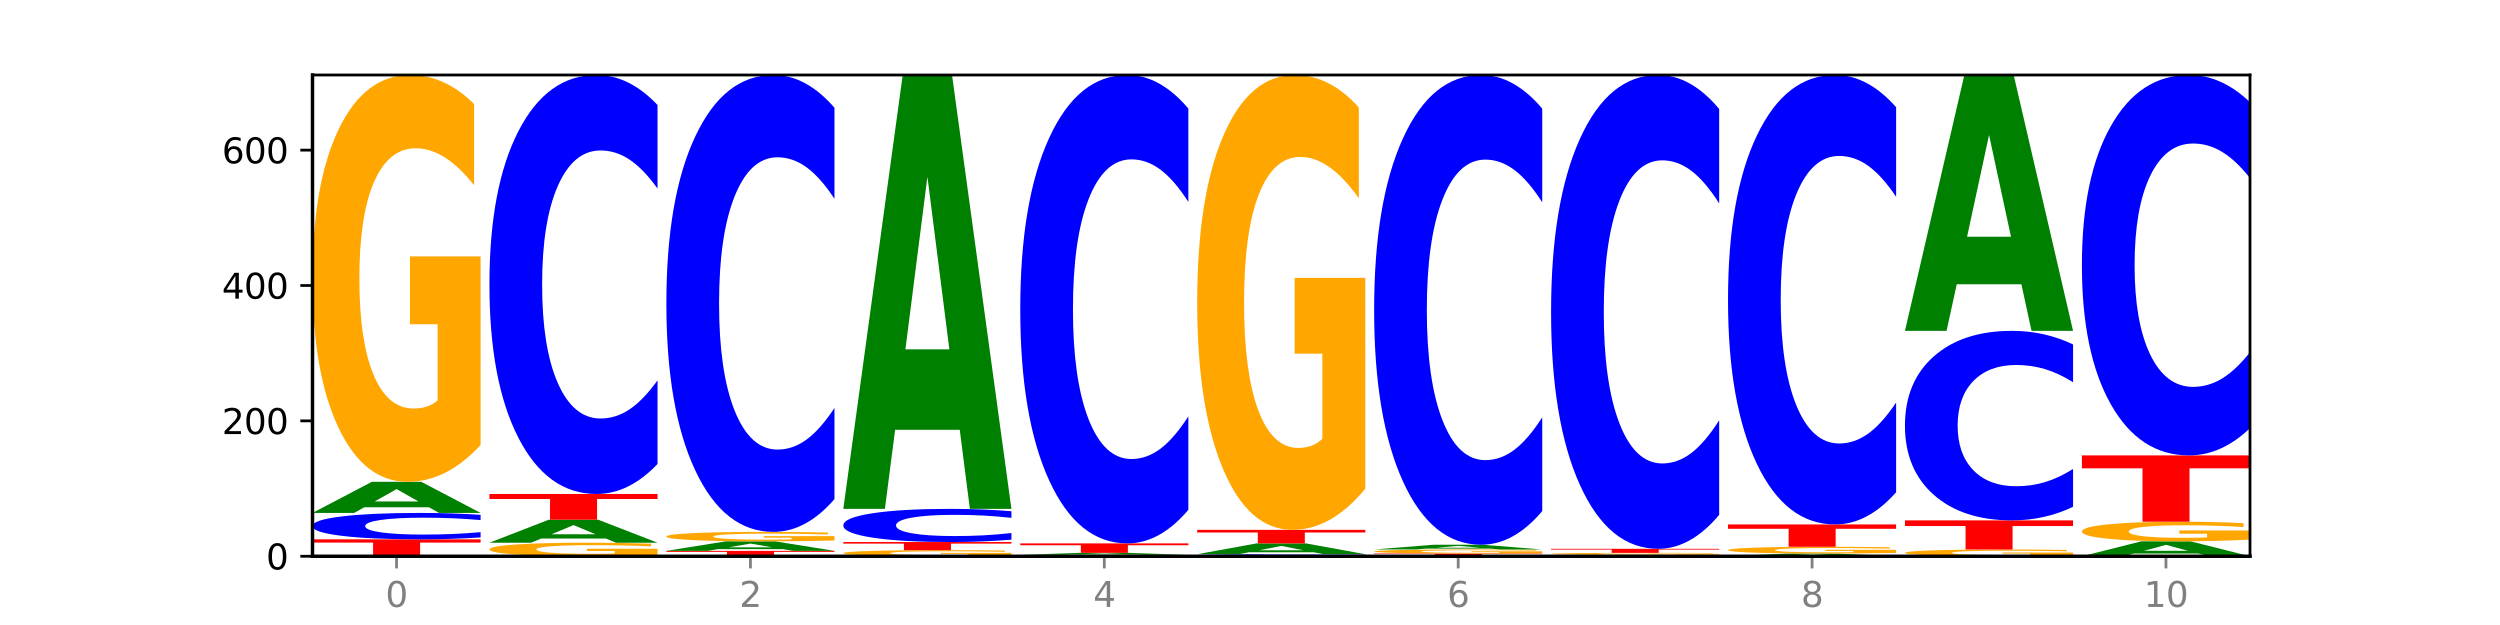 <?xml version="1.0" encoding="utf-8" standalone="no"?>
<!DOCTYPE svg PUBLIC "-//W3C//DTD SVG 1.1//EN"
  "http://www.w3.org/Graphics/SVG/1.1/DTD/svg11.dtd">
<svg xmlns:xlink="http://www.w3.org/1999/xlink" width="720pt" height="180pt" viewBox="0 0 720 180" xmlns="http://www.w3.org/2000/svg" version="1.1">
 <defs>
  <style type="text/css">*{stroke-linejoin: round; stroke-linecap: butt}</style>
 </defs>
 <g id="figure_1">
  <g id="patch_1">
   <path d="M 0 180 
L 720 180 
L 720 0 
L 0 0 
z
" style="fill: #ffffff"/>
  </g>
  <g id="axes_1">
   <g id="patch_2">
    <path d="M 90 160.2 
L 648 160.2 
L 648 21.6 
L 90 21.6 
z
" style="fill: #ffffff"/>
   </g>
   <g id="line2d_1">
    <path d="M 90 160.2 
L 648 160.2 
" clip-path="url(#p719ea22801)" style="fill: none; stroke: #000000; stroke-width: 0.5; stroke-linecap: square"/>
   </g>
   <g id="patch_3">
    <path d="M 90 155.327 
L 138.411 155.327 
L 138.411 156.277 
L 120.994 156.277 
L 120.994 160.2 
L 107.45 160.2 
L 107.45 156.277 
L 90 156.277 
L 90 155.327 
z
" clip-path="url(#p719ea22801)" style="fill: #ff0000"/>
   </g>
   <g id="patch_4">
    <path d="M 138.411 154.782 
Q 134.361 155.052 129.983 155.188 
Q 125.604 155.327 120.835 155.327 
Q 106.613 155.327 98.306 154.303 
Q 90 153.279 90 151.528 
Q 90 149.77 98.306 148.748 
Q 106.613 147.724 120.835 147.724 
Q 125.604 147.724 129.983 147.862 
Q 134.361 147.999 138.411 148.269 
L 138.411 149.784 
Q 134.325 149.426 130.361 149.26 
Q 126.397 149.093 122.018 149.093 
Q 114.163 149.093 109.662 149.742 
Q 105.173 150.389 105.173 151.528 
Q 105.173 152.662 109.662 153.31 
Q 114.163 153.957 122.018 153.957 
Q 126.397 153.957 130.361 153.791 
Q 134.325 153.623 138.411 153.265 
L 138.411 154.782 
z
" clip-path="url(#p719ea22801)" style="fill: #0000ff"/>
   </g>
   <g id="patch_5">
    <path d="M 123.534 146.091 
L 104.916 146.091 
L 101.977 147.724 
L 90 147.724 
L 107.104 138.757 
L 121.307 138.757 
L 138.411 147.724 
L 126.444 147.724 
L 123.534 146.091 
z
M 107.886 144.426 
L 120.535 144.426 
L 114.22 140.859 
L 107.886 144.426 
z
" clip-path="url(#p719ea22801)" style="fill: #008000"/>
   </g>
   <g id="patch_6">
    <path d="M 138.411 128.157 
Q 133.529 133.457 128.277 136.119 
Q 123.026 138.757 117.428 138.757 
Q 104.777 138.757 97.389 122.978 
Q 90 107.199 90 80.215 
Q 90 52.916 97.519 37.258 
Q 105.048 21.6 118.144 21.6 
Q 123.189 21.6 127.811 23.73 
Q 132.444 25.835 136.545 29.998 
L 136.545 53.352 
Q 132.313 48.003 128.126 45.365 
Q 123.938 42.703 119.728 42.703 
Q 111.938 42.703 107.717 52.432 
Q 103.497 62.137 103.497 80.215 
Q 103.497 98.124 107.566 107.901 
Q 111.634 117.654 119.12 117.654 
Q 121.16 117.654 122.907 117.097 
Q 124.654 116.516 126.042 115.306 
L 126.042 93.38 
L 118.068 93.38 
L 118.068 73.85 
L 138.411 73.85 
L 138.411 128.157 
z
" clip-path="url(#p719ea22801)" style="fill: #ffa600"/>
   </g>
   <g id="patch_7">
    <path d="M 189.37 159.847 
Q 184.488 160.024 179.236 160.112 
Q 173.985 160.2 168.387 160.2 
Q 155.736 160.2 148.347 159.675 
Q 140.959 159.15 140.959 158.252 
Q 140.959 157.343 148.478 156.822 
Q 156.007 156.301 169.103 156.301 
Q 174.148 156.301 178.77 156.372 
Q 183.403 156.442 187.504 156.581 
L 187.504 157.358 
Q 183.272 157.18 179.084 157.092 
Q 174.896 157.004 170.687 157.004 
Q 162.897 157.004 158.676 157.327 
Q 154.456 157.65 154.456 158.252 
Q 154.456 158.848 158.524 159.173 
Q 162.593 159.498 170.079 159.498 
Q 172.119 159.498 173.866 159.479 
Q 175.613 159.46 177.001 159.42 
L 177.001 158.69 
L 169.027 158.69 
L 169.027 158.04 
L 189.37 158.04 
L 189.37 159.847 
z
" clip-path="url(#p719ea22801)" style="fill: #ffa600"/>
   </g>
   <g id="patch_8">
    <path d="M 174.493 155.094 
L 155.875 155.094 
L 152.935 156.301 
L 140.959 156.301 
L 158.063 149.673 
L 172.266 149.673 
L 189.37 156.301 
L 177.403 156.301 
L 174.493 155.094 
z
M 158.845 153.864 
L 171.494 153.864 
L 165.179 151.227 
L 158.845 153.864 
z
" clip-path="url(#p719ea22801)" style="fill: #008000"/>
   </g>
   <g id="patch_9">
    <path d="M 140.959 142.266 
L 189.37 142.266 
L 189.37 143.711 
L 171.953 143.711 
L 171.953 149.673 
L 158.409 149.673 
L 158.409 143.711 
L 140.959 143.711 
L 140.959 142.266 
z
" clip-path="url(#p719ea22801)" style="fill: #ff0000"/>
   </g>
   <g id="patch_10">
    <path d="M 189.37 133.617 
Q 185.32 137.904 180.942 140.072 
Q 176.563 142.266 171.794 142.266 
Q 157.572 142.266 149.265 126.014 
Q 140.959 109.763 140.959 81.97 
Q 140.959 54.078 149.265 37.852 
Q 157.572 21.6 171.794 21.6 
Q 176.563 21.6 180.942 23.793 
Q 185.32 25.962 189.37 30.249 
L 189.37 54.303 
Q 185.284 48.62 181.32 45.977 
Q 177.356 43.335 172.977 43.335 
Q 165.122 43.335 160.621 53.63 
Q 156.132 63.899 156.132 81.97 
Q 156.132 99.967 160.621 110.261 
Q 165.122 120.531 172.977 120.531 
Q 177.356 120.531 181.32 117.888 
Q 185.284 115.221 189.37 109.538 
L 189.37 133.617 
z
" clip-path="url(#p719ea22801)" style="fill: #0000ff"/>
   </g>
   <g id="patch_11">
    <path d="M 191.918 158.641 
L 240.329 158.641 
L 240.329 158.945 
L 222.912 158.945 
L 222.912 160.2 
L 209.368 160.2 
L 209.368 158.945 
L 191.918 158.945 
L 191.918 158.641 
z
" clip-path="url(#p719ea22801)" style="fill: #ff0000"/>
   </g>
   <g id="patch_12">
    <path d="M 225.452 158.143 
L 206.834 158.143 
L 203.894 158.641 
L 191.918 158.641 
L 209.021 155.911 
L 223.225 155.911 
L 240.329 158.641 
L 228.362 158.641 
L 225.452 158.143 
z
M 209.803 157.637 
L 222.453 157.637 
L 216.138 156.551 
L 209.803 157.637 
z
" clip-path="url(#p719ea22801)" style="fill: #008000"/>
   </g>
   <g id="patch_13">
    <path d="M 240.329 155.664 
Q 235.446 155.788 230.195 155.85 
Q 224.944 155.911 219.346 155.911 
Q 206.695 155.911 199.306 155.544 
Q 191.918 155.176 191.918 154.548 
Q 191.918 153.912 199.437 153.547 
Q 206.966 153.182 220.062 153.182 
Q 225.107 153.182 229.729 153.232 
Q 234.361 153.281 238.463 153.378 
L 238.463 153.922 
Q 234.231 153.797 230.043 153.736 
Q 225.855 153.674 221.646 153.674 
Q 213.856 153.674 209.635 153.9 
Q 205.415 154.127 205.415 154.548 
Q 205.415 154.965 209.483 155.193 
Q 213.552 155.42 221.038 155.42 
Q 223.078 155.42 224.825 155.407 
Q 226.571 155.393 227.96 155.365 
L 227.96 154.854 
L 219.986 154.854 
L 219.986 154.399 
L 240.329 154.399 
L 240.329 155.664 
z
" clip-path="url(#p719ea22801)" style="fill: #ffa600"/>
   </g>
   <g id="patch_14">
    <path d="M 240.329 143.751 
Q 236.279 148.426 231.9 150.79 
Q 227.522 153.182 222.753 153.182 
Q 208.53 153.182 200.224 135.46 
Q 191.918 117.739 191.918 87.432 
Q 191.918 57.017 200.224 39.322 
Q 208.53 21.6 222.753 21.6 
Q 227.522 21.6 231.9 23.992 
Q 236.279 26.357 240.329 31.032 
L 240.329 57.261 
Q 236.243 51.064 232.279 48.183 
Q 228.314 45.302 223.936 45.302 
Q 216.081 45.302 211.58 56.527 
Q 207.091 67.726 207.091 87.432 
Q 207.091 107.056 211.58 118.282 
Q 216.081 129.481 223.936 129.481 
Q 228.314 129.481 232.279 126.599 
Q 236.243 123.691 240.329 117.494 
L 240.329 143.751 
z
" clip-path="url(#p719ea22801)" style="fill: #0000ff"/>
   </g>
   <g id="patch_15">
    <path d="M 291.288 160.041 
Q 286.405 160.121 281.154 160.16 
Q 275.903 160.2 270.305 160.2 
Q 257.654 160.2 250.265 159.964 
Q 242.877 159.727 242.877 159.323 
Q 242.877 158.915 250.395 158.68 
Q 257.925 158.446 271.021 158.446 
Q 276.066 158.446 280.688 158.477 
Q 285.32 158.509 289.422 158.571 
L 289.422 158.921 
Q 285.19 158.841 281.002 158.801 
Q 276.814 158.762 272.605 158.762 
Q 264.815 158.762 260.594 158.907 
Q 256.374 159.053 256.374 159.323 
Q 256.374 159.592 260.442 159.738 
Q 264.511 159.884 271.997 159.884 
Q 274.037 159.884 275.784 159.876 
Q 277.53 159.867 278.919 159.849 
L 278.919 159.52 
L 270.945 159.52 
L 270.945 159.228 
L 291.288 159.228 
L 291.288 160.041 
z
" clip-path="url(#p719ea22801)" style="fill: #ffa600"/>
   </g>
   <g id="patch_16">
    <path d="M 242.877 156.106 
L 291.288 156.106 
L 291.288 156.563 
L 273.871 156.563 
L 273.871 158.446 
L 260.327 158.446 
L 260.327 156.563 
L 242.877 156.563 
L 242.877 156.106 
z
" clip-path="url(#p719ea22801)" style="fill: #ff0000"/>
   </g>
   <g id="patch_17">
    <path d="M 291.288 155.422 
Q 287.238 155.761 282.859 155.933 
Q 278.481 156.106 273.711 156.106 
Q 259.489 156.106 251.183 154.82 
Q 242.877 153.533 242.877 151.333 
Q 242.877 149.125 251.183 147.841 
Q 259.489 146.554 273.711 146.554 
Q 278.481 146.554 282.859 146.728 
Q 287.238 146.9 291.288 147.239 
L 291.288 149.143 
Q 287.202 148.693 283.237 148.484 
Q 279.273 148.275 274.895 148.275 
Q 267.04 148.275 262.539 149.09 
Q 258.05 149.903 258.05 151.333 
Q 258.05 152.758 262.539 153.573 
Q 267.04 154.386 274.895 154.386 
Q 279.273 154.386 283.237 154.177 
Q 287.202 153.965 291.288 153.516 
L 291.288 155.422 
z
" clip-path="url(#p719ea22801)" style="fill: #0000ff"/>
   </g>
   <g id="patch_18">
    <path d="M 276.411 123.792 
L 257.793 123.792 
L 254.853 146.554 
L 242.877 146.554 
L 259.98 21.6 
L 274.184 21.6 
L 291.288 146.554 
L 279.321 146.554 
L 276.411 123.792 
z
M 260.762 100.6 
L 273.412 100.6 
L 267.097 50.897 
L 260.762 100.6 
z
" clip-path="url(#p719ea22801)" style="fill: #008000"/>
   </g>
   <g id="patch_19">
    <path d="M 342.247 160.165 
Q 337.364 160.182 332.113 160.191 
Q 326.862 160.2 321.263 160.2 
Q 308.613 160.2 301.224 160.147 
Q 293.836 160.095 293.836 160.005 
Q 293.836 159.914 301.354 159.862 
Q 308.884 159.81 321.98 159.81 
Q 327.025 159.81 331.647 159.817 
Q 336.279 159.824 340.38 159.838 
L 340.38 159.916 
Q 336.149 159.898 331.961 159.889 
Q 327.773 159.88 323.564 159.88 
Q 315.774 159.88 311.553 159.913 
Q 307.333 159.945 307.333 160.005 
Q 307.333 160.065 311.401 160.097 
Q 315.47 160.13 322.956 160.13 
Q 324.996 160.13 326.742 160.128 
Q 328.489 160.126 329.878 160.122 
L 329.878 160.049 
L 321.904 160.049 
L 321.904 159.984 
L 342.247 159.984 
L 342.247 160.165 
z
" clip-path="url(#p719ea22801)" style="fill: #ffa600"/>
   </g>
   <g id="patch_20">
    <path d="M 327.37 159.704 
L 308.752 159.704 
L 305.812 159.81 
L 293.836 159.81 
L 310.939 159.225 
L 325.143 159.225 
L 342.247 159.81 
L 330.28 159.81 
L 327.37 159.704 
z
M 311.721 159.595 
L 324.371 159.595 
L 318.056 159.362 
L 311.721 159.595 
z
" clip-path="url(#p719ea22801)" style="fill: #008000"/>
   </g>
   <g id="patch_21">
    <path d="M 293.836 156.496 
L 342.247 156.496 
L 342.247 157.028 
L 324.83 157.028 
L 324.83 159.225 
L 311.286 159.225 
L 311.286 157.028 
L 293.836 157.028 
L 293.836 156.496 
z
" clip-path="url(#p719ea22801)" style="fill: #ff0000"/>
   </g>
   <g id="patch_22">
    <path d="M 342.247 146.827 
Q 338.197 151.62 333.818 154.044 
Q 329.439 156.496 324.67 156.496 
Q 310.448 156.496 302.142 138.328 
Q 293.836 120.16 293.836 89.09 
Q 293.836 57.909 302.142 39.768 
Q 310.448 21.6 324.67 21.6 
Q 329.439 21.6 333.818 24.052 
Q 338.197 26.476 342.247 31.269 
L 342.247 58.159 
Q 338.16 51.806 334.196 48.852 
Q 330.232 45.899 325.853 45.899 
Q 317.998 45.899 313.498 57.407 
Q 309.009 68.888 309.009 89.09 
Q 309.009 109.209 313.498 120.717 
Q 317.998 132.198 325.853 132.198 
Q 330.232 132.198 334.196 129.244 
Q 338.16 126.262 342.247 119.909 
L 342.247 146.827 
z
" clip-path="url(#p719ea22801)" style="fill: #0000ff"/>
   </g>
   <g id="patch_23">
    <path d="M 393.205 160.158 
Q 389.156 160.179 384.777 160.189 
Q 380.398 160.2 375.629 160.2 
Q 361.407 160.2 353.101 160.121 
Q 344.795 160.042 344.795 159.908 
Q 344.795 159.773 353.101 159.694 
Q 361.407 159.615 375.629 159.615 
Q 380.398 159.615 384.777 159.626 
Q 389.156 159.636 393.205 159.657 
L 393.205 159.774 
Q 389.119 159.746 385.155 159.733 
Q 381.191 159.721 376.812 159.721 
Q 368.957 159.721 364.457 159.77 
Q 359.968 159.82 359.968 159.908 
Q 359.968 159.995 364.457 160.045 
Q 368.957 160.095 376.812 160.095 
Q 381.191 160.095 385.155 160.082 
Q 389.119 160.069 393.205 160.041 
L 393.205 160.158 
z
" clip-path="url(#p719ea22801)" style="fill: #0000ff"/>
   </g>
   <g id="patch_24">
    <path d="M 378.329 159.047 
L 359.711 159.047 
L 356.771 159.615 
L 344.795 159.615 
L 361.898 156.496 
L 376.102 156.496 
L 393.205 159.615 
L 381.239 159.615 
L 378.329 159.047 
z
M 362.68 158.468 
L 375.33 158.468 
L 369.015 157.227 
L 362.68 158.468 
z
" clip-path="url(#p719ea22801)" style="fill: #008000"/>
   </g>
   <g id="patch_25">
    <path d="M 344.795 152.597 
L 393.205 152.597 
L 393.205 153.358 
L 375.789 153.358 
L 375.789 156.496 
L 362.245 156.496 
L 362.245 153.358 
L 344.795 153.358 
L 344.795 152.597 
z
" clip-path="url(#p719ea22801)" style="fill: #ff0000"/>
   </g>
   <g id="patch_26">
    <path d="M 393.205 140.745 
Q 388.323 146.671 383.072 149.648 
Q 377.821 152.597 372.222 152.597 
Q 359.572 152.597 352.183 134.954 
Q 344.795 117.311 344.795 87.139 
Q 344.795 56.616 352.313 39.108 
Q 359.843 21.6 372.938 21.6 
Q 377.983 21.6 382.605 23.981 
Q 387.238 26.335 391.339 30.99 
L 391.339 57.103 
Q 387.108 51.122 382.92 48.173 
Q 378.732 45.196 374.522 45.196 
Q 366.732 45.196 362.512 56.074 
Q 358.291 66.926 358.291 87.139 
Q 358.291 107.164 362.36 118.096 
Q 366.429 129.001 373.915 129.001 
Q 375.955 129.001 377.701 128.379 
Q 379.448 127.729 380.837 126.376 
L 380.837 101.86 
L 372.862 101.86 
L 372.862 80.023 
L 393.205 80.023 
L 393.205 140.745 
z
" clip-path="url(#p719ea22801)" style="fill: #ffa600"/>
   </g>
   <g id="patch_27">
    <path d="M 395.753 159.42 
L 444.164 159.42 
L 444.164 159.572 
L 426.748 159.572 
L 426.748 160.2 
L 413.204 160.2 
L 413.204 159.572 
L 395.753 159.572 
L 395.753 159.42 
z
" clip-path="url(#p719ea22801)" style="fill: #ff0000"/>
   </g>
   <g id="patch_28">
    <path d="M 444.164 159.314 
Q 439.282 159.367 434.031 159.394 
Q 428.78 159.42 423.181 159.42 
Q 410.531 159.42 403.142 159.263 
Q 395.753 159.105 395.753 158.836 
Q 395.753 158.563 403.272 158.407 
Q 410.802 158.251 423.897 158.251 
Q 428.942 158.251 433.564 158.272 
Q 438.197 158.293 442.298 158.334 
L 442.298 158.568 
Q 438.067 158.514 433.879 158.488 
Q 429.691 158.461 425.481 158.461 
Q 417.691 158.461 413.471 158.558 
Q 409.25 158.655 409.25 158.836 
Q 409.25 159.015 413.319 159.112 
Q 417.388 159.21 424.874 159.21 
Q 426.914 159.21 428.66 159.204 
Q 430.407 159.198 431.796 159.186 
L 431.796 158.967 
L 423.821 158.967 
L 423.821 158.772 
L 444.164 158.772 
L 444.164 159.314 
z
" clip-path="url(#p719ea22801)" style="fill: #ffa600"/>
   </g>
   <g id="patch_29">
    <path d="M 429.288 158.002 
L 410.67 158.002 
L 407.73 158.251 
L 395.753 158.251 
L 412.857 156.886 
L 427.061 156.886 
L 444.164 158.251 
L 432.198 158.251 
L 429.288 158.002 
z
M 413.639 157.749 
L 426.289 157.749 
L 419.974 157.206 
L 413.639 157.749 
z
" clip-path="url(#p719ea22801)" style="fill: #008000"/>
   </g>
   <g id="patch_30">
    <path d="M 444.164 147.189 
Q 440.115 151.996 435.736 154.427 
Q 431.357 156.886 426.588 156.886 
Q 412.366 156.886 404.06 138.665 
Q 395.753 120.445 395.753 89.285 
Q 395.753 58.014 404.06 39.821 
Q 412.366 21.6 426.588 21.6 
Q 431.357 21.6 435.736 24.059 
Q 440.115 26.491 444.164 31.297 
L 444.164 58.265 
Q 440.078 51.893 436.114 48.931 
Q 432.15 45.969 427.771 45.969 
Q 419.916 45.969 415.415 57.51 
Q 410.927 69.024 410.927 89.285 
Q 410.927 109.462 415.415 121.004 
Q 419.916 132.517 427.771 132.517 
Q 432.15 132.517 436.114 129.555 
Q 440.078 126.565 444.164 120.193 
L 444.164 147.189 
z
" clip-path="url(#p719ea22801)" style="fill: #0000ff"/>
   </g>
   <g id="patch_31">
    <path d="M 480.247 160.129 
L 461.629 160.129 
L 458.689 160.2 
L 446.712 160.2 
L 463.816 159.81 
L 478.02 159.81 
L 495.123 160.2 
L 483.157 160.2 
L 480.247 160.129 
z
M 464.598 160.057 
L 477.248 160.057 
L 470.933 159.902 
L 464.598 160.057 
z
" clip-path="url(#p719ea22801)" style="fill: #008000"/>
   </g>
   <g id="patch_32">
    <path d="M 495.123 159.757 
Q 490.241 159.784 484.99 159.797 
Q 479.739 159.81 474.14 159.81 
Q 461.489 159.81 454.101 159.731 
Q 446.712 159.653 446.712 159.518 
Q 446.712 159.382 454.231 159.303 
Q 461.761 159.225 474.856 159.225 
Q 479.901 159.225 484.523 159.236 
Q 489.156 159.246 493.257 159.267 
L 493.257 159.384 
Q 489.026 159.357 484.838 159.344 
Q 480.65 159.331 476.44 159.331 
Q 468.65 159.331 464.43 159.379 
Q 460.209 159.428 460.209 159.518 
Q 460.209 159.607 464.278 159.656 
Q 468.346 159.705 475.833 159.705 
Q 477.872 159.705 479.619 159.702 
Q 481.366 159.699 482.755 159.693 
L 482.755 159.584 
L 474.78 159.584 
L 474.78 159.486 
L 495.123 159.486 
L 495.123 159.757 
z
" clip-path="url(#p719ea22801)" style="fill: #ffa600"/>
   </g>
   <g id="patch_33">
    <path d="M 446.712 158.056 
L 495.123 158.056 
L 495.123 158.284 
L 477.707 158.284 
L 477.707 159.225 
L 464.163 159.225 
L 464.163 158.284 
L 446.712 158.284 
L 446.712 158.056 
z
" clip-path="url(#p719ea22801)" style="fill: #ff0000"/>
   </g>
   <g id="patch_34">
    <path d="M 495.123 148.275 
Q 491.074 153.123 486.695 155.575 
Q 482.316 158.056 477.547 158.056 
Q 463.325 158.056 455.019 139.677 
Q 446.712 121.299 446.712 89.87 
Q 446.712 58.328 455.019 39.978 
Q 463.325 21.6 477.547 21.6 
Q 482.316 21.6 486.695 24.081 
Q 491.074 26.533 495.123 31.381 
L 495.123 58.582 
Q 491.037 52.155 487.073 49.167 
Q 483.109 46.18 478.73 46.18 
Q 470.875 46.18 466.374 57.821 
Q 461.886 69.434 461.886 89.87 
Q 461.886 110.222 466.374 121.863 
Q 470.875 133.476 478.73 133.476 
Q 483.109 133.476 487.073 130.488 
Q 491.037 127.472 495.123 121.046 
L 495.123 148.275 
z
" clip-path="url(#p719ea22801)" style="fill: #0000ff"/>
   </g>
   <g id="patch_35">
    <path d="M 531.206 160.058 
L 512.587 160.058 
L 509.648 160.2 
L 497.671 160.2 
L 514.775 159.42 
L 528.979 159.42 
L 546.082 160.2 
L 534.116 160.2 
L 531.206 160.058 
z
M 515.557 159.913 
L 528.206 159.913 
L 521.892 159.603 
L 515.557 159.913 
z
" clip-path="url(#p719ea22801)" style="fill: #008000"/>
   </g>
   <g id="patch_36">
    <path d="M 546.082 159.244 
Q 541.2 159.332 535.949 159.376 
Q 530.697 159.42 525.099 159.42 
Q 512.448 159.42 505.06 159.158 
Q 497.671 158.895 497.671 158.446 
Q 497.671 157.992 505.19 157.731 
Q 512.72 157.471 525.815 157.471 
Q 530.86 157.471 535.482 157.506 
Q 540.115 157.541 544.216 157.611 
L 544.216 157.999 
Q 539.985 157.91 535.797 157.866 
Q 531.609 157.822 527.399 157.822 
Q 519.609 157.822 515.389 157.984 
Q 511.168 158.145 511.168 158.446 
Q 511.168 158.744 515.237 158.907 
Q 519.305 159.069 526.792 159.069 
Q 528.831 159.069 530.578 159.06 
Q 532.325 159.05 533.714 159.03 
L 533.714 158.665 
L 525.739 158.665 
L 525.739 158.34 
L 546.082 158.34 
L 546.082 159.244 
z
" clip-path="url(#p719ea22801)" style="fill: #ffa600"/>
   </g>
   <g id="patch_37">
    <path d="M 497.671 151.038 
L 546.082 151.038 
L 546.082 152.293 
L 528.666 152.293 
L 528.666 157.471 
L 515.122 157.471 
L 515.122 152.293 
L 497.671 152.293 
L 497.671 151.038 
z
" clip-path="url(#p719ea22801)" style="fill: #ff0000"/>
   </g>
   <g id="patch_38">
    <path d="M 546.082 141.76 
Q 542.033 146.359 537.654 148.685 
Q 533.275 151.038 528.506 151.038 
Q 514.284 151.038 505.978 133.605 
Q 497.671 116.172 497.671 86.359 
Q 497.671 56.439 505.978 39.033 
Q 514.284 21.6 528.506 21.6 
Q 533.275 21.6 537.654 23.953 
Q 542.033 26.279 546.082 30.878 
L 546.082 56.68 
Q 541.996 50.584 538.032 47.75 
Q 534.068 44.915 529.689 44.915 
Q 521.834 44.915 517.333 55.958 
Q 512.845 66.974 512.845 86.359 
Q 512.845 105.664 517.333 116.707 
Q 521.834 127.723 529.689 127.723 
Q 534.068 127.723 538.032 124.888 
Q 541.996 122.027 546.082 115.931 
L 546.082 141.76 
z
" clip-path="url(#p719ea22801)" style="fill: #0000ff"/>
   </g>
   <g id="patch_39">
    <path d="M 597.041 160.024 
Q 592.159 160.112 586.908 160.156 
Q 581.656 160.2 576.058 160.2 
Q 563.407 160.2 556.019 159.937 
Q 548.63 159.675 548.63 159.226 
Q 548.63 158.772 556.149 158.511 
Q 563.679 158.251 576.774 158.251 
Q 581.819 158.251 586.441 158.286 
Q 591.074 158.321 595.175 158.39 
L 595.175 158.779 
Q 590.944 158.69 586.756 158.646 
Q 582.568 158.602 578.358 158.602 
Q 570.568 158.602 566.348 158.764 
Q 562.127 158.925 562.127 159.226 
Q 562.127 159.524 566.196 159.687 
Q 570.264 159.849 577.75 159.849 
Q 579.79 159.849 581.537 159.84 
Q 583.284 159.83 584.673 159.81 
L 584.673 159.445 
L 576.698 159.445 
L 576.698 159.12 
L 597.041 159.12 
L 597.041 160.024 
z
" clip-path="url(#p719ea22801)" style="fill: #ffa600"/>
   </g>
   <g id="patch_40">
    <path d="M 548.63 149.868 
L 597.041 149.868 
L 597.041 151.503 
L 579.624 151.503 
L 579.624 158.251 
L 566.081 158.251 
L 566.081 151.503 
L 548.63 151.503 
L 548.63 149.868 
z
" clip-path="url(#p719ea22801)" style="fill: #ff0000"/>
   </g>
   <g id="patch_41">
    <path d="M 597.041 145.956 
Q 592.992 147.895 588.613 148.876 
Q 584.234 149.868 579.465 149.868 
Q 565.243 149.868 556.936 142.517 
Q 548.63 135.166 548.63 122.594 
Q 548.63 109.977 556.936 102.637 
Q 565.243 95.286 579.465 95.286 
Q 584.234 95.286 588.613 96.278 
Q 592.992 97.259 597.041 99.199 
L 597.041 110.079 
Q 592.955 107.508 588.991 106.313 
Q 585.027 105.118 580.648 105.118 
Q 572.793 105.118 568.292 109.774 
Q 563.804 114.42 563.804 122.594 
Q 563.804 130.735 568.292 135.391 
Q 572.793 140.037 580.648 140.037 
Q 585.027 140.037 588.991 138.841 
Q 592.955 137.635 597.041 135.064 
L 597.041 145.956 
z
" clip-path="url(#p719ea22801)" style="fill: #0000ff"/>
   </g>
   <g id="patch_42">
    <path d="M 582.164 81.863 
L 563.546 81.863 
L 560.607 95.286 
L 548.63 95.286 
L 565.734 21.6 
L 579.937 21.6 
L 597.041 95.286 
L 585.074 95.286 
L 582.164 81.863 
z
M 566.516 68.187 
L 579.165 68.187 
L 572.85 38.877 
L 566.516 68.187 
z
" clip-path="url(#p719ea22801)" style="fill: #008000"/>
   </g>
   <g id="patch_43">
    <path d="M 633.123 159.419 
L 614.505 159.419 
L 611.566 160.2 
L 599.589 160.2 
L 616.693 155.911 
L 630.896 155.911 
L 648 160.2 
L 636.033 160.2 
L 633.123 159.419 
z
M 617.475 158.623 
L 630.124 158.623 
L 623.809 156.917 
L 617.475 158.623 
z
" clip-path="url(#p719ea22801)" style="fill: #008000"/>
   </g>
   <g id="patch_44">
    <path d="M 648 155.4 
Q 643.118 155.656 637.866 155.784 
Q 632.615 155.911 627.017 155.911 
Q 614.366 155.911 606.978 155.15 
Q 599.589 154.389 599.589 153.087 
Q 599.589 151.769 607.108 151.014 
Q 614.637 150.258 627.733 150.258 
Q 632.778 150.258 637.4 150.361 
Q 642.033 150.463 646.134 150.663 
L 646.134 151.79 
Q 641.903 151.532 637.715 151.405 
Q 633.527 151.277 629.317 151.277 
Q 621.527 151.277 617.306 151.746 
Q 613.086 152.214 613.086 153.087 
Q 613.086 153.951 617.155 154.422 
Q 621.223 154.893 628.709 154.893 
Q 630.749 154.893 632.496 154.866 
Q 634.243 154.838 635.631 154.78 
L 635.631 153.722 
L 627.657 153.722 
L 627.657 152.779 
L 648 152.779 
L 648 155.4 
z
" clip-path="url(#p719ea22801)" style="fill: #ffa600"/>
   </g>
   <g id="patch_45">
    <path d="M 599.589 131.154 
L 648 131.154 
L 648 134.88 
L 630.583 134.88 
L 630.583 150.258 
L 617.04 150.258 
L 617.04 134.88 
L 599.589 134.88 
L 599.589 131.154 
z
" clip-path="url(#p719ea22801)" style="fill: #ff0000"/>
   </g>
   <g id="patch_46">
    <path d="M 648 123.302 
Q 643.951 127.194 639.572 129.163 
Q 635.193 131.154 630.424 131.154 
Q 616.202 131.154 607.895 116.399 
Q 599.589 101.644 599.589 76.411 
Q 599.589 51.088 607.895 36.355 
Q 616.202 21.6 630.424 21.6 
Q 635.193 21.6 639.572 23.591 
Q 643.951 25.56 648 29.453 
L 648 51.291 
Q 643.914 46.132 639.95 43.733 
Q 635.986 41.334 631.607 41.334 
Q 623.752 41.334 619.251 50.68 
Q 614.762 60.004 614.762 76.411 
Q 614.762 92.75 619.251 102.097 
Q 623.752 111.421 631.607 111.421 
Q 635.986 111.421 639.95 109.022 
Q 643.914 106.6 648 101.441 
L 648 123.302 
z
" clip-path="url(#p719ea22801)" style="fill: #0000ff"/>
   </g>
   <g id="matplotlib.axis_1">
    <g id="xtick_1">
     <g id="line2d_2">
      <defs>
       <path id="mc73bf84769" d="M 0 0 
L 0 3.5 
" style="stroke: #808080; stroke-width: 0.8"/>
      </defs>
      <g>
       <use xlink:href="#mc73bf84769" x="114.205" y="160.2" style="fill: #808080; stroke: #808080; stroke-width: 0.8"/>
      </g>
     </g>
     <g id="text_1">
      <!-- 0 -->
      <g style="fill: #808080" transform="translate(111.024 174.798) scale(0.1 -0.1)">
       <defs>
        <path id="DejaVuSans-30" d="M 2034 4250 
Q 1547 4250 1301 3770 
Q 1056 3291 1056 2328 
Q 1056 1369 1301 889 
Q 1547 409 2034 409 
Q 2525 409 2770 889 
Q 3016 1369 3016 2328 
Q 3016 3291 2770 3770 
Q 2525 4250 2034 4250 
z
M 2034 4750 
Q 2819 4750 3233 4129 
Q 3647 3509 3647 2328 
Q 3647 1150 3233 529 
Q 2819 -91 2034 -91 
Q 1250 -91 836 529 
Q 422 1150 422 2328 
Q 422 3509 836 4129 
Q 1250 4750 2034 4750 
z
" transform="scale(0.016)"/>
       </defs>
       <use xlink:href="#DejaVuSans-30"/>
      </g>
     </g>
    </g>
    <g id="xtick_2">
     <g id="line2d_3">
      <g>
       <use xlink:href="#mc73bf84769" x="216.123" y="160.2" style="fill: #808080; stroke: #808080; stroke-width: 0.8"/>
      </g>
     </g>
     <g id="text_2">
      <!-- 2 -->
      <g style="fill: #808080" transform="translate(212.942 174.798) scale(0.1 -0.1)">
       <defs>
        <path id="DejaVuSans-32" d="M 1228 531 
L 3431 531 
L 3431 0 
L 469 0 
L 469 531 
Q 828 903 1448 1529 
Q 2069 2156 2228 2338 
Q 2531 2678 2651 2914 
Q 2772 3150 2772 3378 
Q 2772 3750 2511 3984 
Q 2250 4219 1831 4219 
Q 1534 4219 1204 4116 
Q 875 4013 500 3803 
L 500 4441 
Q 881 4594 1212 4672 
Q 1544 4750 1819 4750 
Q 2544 4750 2975 4387 
Q 3406 4025 3406 3419 
Q 3406 3131 3298 2873 
Q 3191 2616 2906 2266 
Q 2828 2175 2409 1742 
Q 1991 1309 1228 531 
z
" transform="scale(0.016)"/>
       </defs>
       <use xlink:href="#DejaVuSans-32"/>
      </g>
     </g>
    </g>
    <g id="xtick_3">
     <g id="line2d_4">
      <g>
       <use xlink:href="#mc73bf84769" x="318.041" y="160.2" style="fill: #808080; stroke: #808080; stroke-width: 0.8"/>
      </g>
     </g>
     <g id="text_3">
      <!-- 4 -->
      <g style="fill: #808080" transform="translate(314.86 174.798) scale(0.1 -0.1)">
       <defs>
        <path id="DejaVuSans-34" d="M 2419 4116 
L 825 1625 
L 2419 1625 
L 2419 4116 
z
M 2253 4666 
L 3047 4666 
L 3047 1625 
L 3713 1625 
L 3713 1100 
L 3047 1100 
L 3047 0 
L 2419 0 
L 2419 1100 
L 313 1100 
L 313 1709 
L 2253 4666 
z
" transform="scale(0.016)"/>
       </defs>
       <use xlink:href="#DejaVuSans-34"/>
      </g>
     </g>
    </g>
    <g id="xtick_4">
     <g id="line2d_5">
      <g>
       <use xlink:href="#mc73bf84769" x="419.959" y="160.2" style="fill: #808080; stroke: #808080; stroke-width: 0.8"/>
      </g>
     </g>
     <g id="text_4">
      <!-- 6 -->
      <g style="fill: #808080" transform="translate(416.778 174.798) scale(0.1 -0.1)">
       <defs>
        <path id="DejaVuSans-36" d="M 2113 2584 
Q 1688 2584 1439 2293 
Q 1191 2003 1191 1497 
Q 1191 994 1439 701 
Q 1688 409 2113 409 
Q 2538 409 2786 701 
Q 3034 994 3034 1497 
Q 3034 2003 2786 2293 
Q 2538 2584 2113 2584 
z
M 3366 4563 
L 3366 3988 
Q 3128 4100 2886 4159 
Q 2644 4219 2406 4219 
Q 1781 4219 1451 3797 
Q 1122 3375 1075 2522 
Q 1259 2794 1537 2939 
Q 1816 3084 2150 3084 
Q 2853 3084 3261 2657 
Q 3669 2231 3669 1497 
Q 3669 778 3244 343 
Q 2819 -91 2113 -91 
Q 1303 -91 875 529 
Q 447 1150 447 2328 
Q 447 3434 972 4092 
Q 1497 4750 2381 4750 
Q 2619 4750 2861 4703 
Q 3103 4656 3366 4563 
z
" transform="scale(0.016)"/>
       </defs>
       <use xlink:href="#DejaVuSans-36"/>
      </g>
     </g>
    </g>
    <g id="xtick_5">
     <g id="line2d_6">
      <g>
       <use xlink:href="#mc73bf84769" x="521.877" y="160.2" style="fill: #808080; stroke: #808080; stroke-width: 0.8"/>
      </g>
     </g>
     <g id="text_5">
      <!-- 8 -->
      <g style="fill: #808080" transform="translate(518.695 174.798) scale(0.1 -0.1)">
       <defs>
        <path id="DejaVuSans-38" d="M 2034 2216 
Q 1584 2216 1326 1975 
Q 1069 1734 1069 1313 
Q 1069 891 1326 650 
Q 1584 409 2034 409 
Q 2484 409 2743 651 
Q 3003 894 3003 1313 
Q 3003 1734 2745 1975 
Q 2488 2216 2034 2216 
z
M 1403 2484 
Q 997 2584 770 2862 
Q 544 3141 544 3541 
Q 544 4100 942 4425 
Q 1341 4750 2034 4750 
Q 2731 4750 3128 4425 
Q 3525 4100 3525 3541 
Q 3525 3141 3298 2862 
Q 3072 2584 2669 2484 
Q 3125 2378 3379 2068 
Q 3634 1759 3634 1313 
Q 3634 634 3220 271 
Q 2806 -91 2034 -91 
Q 1263 -91 848 271 
Q 434 634 434 1313 
Q 434 1759 690 2068 
Q 947 2378 1403 2484 
z
M 1172 3481 
Q 1172 3119 1398 2916 
Q 1625 2713 2034 2713 
Q 2441 2713 2670 2916 
Q 2900 3119 2900 3481 
Q 2900 3844 2670 4047 
Q 2441 4250 2034 4250 
Q 1625 4250 1398 4047 
Q 1172 3844 1172 3481 
z
" transform="scale(0.016)"/>
       </defs>
       <use xlink:href="#DejaVuSans-38"/>
      </g>
     </g>
    </g>
    <g id="xtick_6">
     <g id="line2d_7">
      <g>
       <use xlink:href="#mc73bf84769" x="623.795" y="160.2" style="fill: #808080; stroke: #808080; stroke-width: 0.8"/>
      </g>
     </g>
     <g id="text_6">
      <!-- 10 -->
      <g style="fill: #808080" transform="translate(617.432 174.798) scale(0.1 -0.1)">
       <defs>
        <path id="DejaVuSans-31" d="M 794 531 
L 1825 531 
L 1825 4091 
L 703 3866 
L 703 4441 
L 1819 4666 
L 2450 4666 
L 2450 531 
L 3481 531 
L 3481 0 
L 794 0 
L 794 531 
z
" transform="scale(0.016)"/>
       </defs>
       <use xlink:href="#DejaVuSans-31"/>
       <use xlink:href="#DejaVuSans-30" x="63.623"/>
      </g>
     </g>
    </g>
   </g>
   <g id="matplotlib.axis_2">
    <g id="ytick_1">
     <g id="line2d_8">
      <defs>
       <path id="m8aace64c05" d="M 0 0 
L -3.5 0 
" style="stroke: #000000; stroke-width: 0.8"/>
      </defs>
      <g>
       <use xlink:href="#m8aace64c05" x="90" y="160.2" style="stroke: #000000; stroke-width: 0.8"/>
      </g>
     </g>
     <g id="text_7">
      <!-- 0 -->
      <g transform="translate(76.638 163.999) scale(0.1 -0.1)">
       <use xlink:href="#DejaVuSans-30"/>
      </g>
     </g>
    </g>
    <g id="ytick_2">
     <g id="line2d_9">
      <g>
       <use xlink:href="#m8aace64c05" x="90" y="121.213" style="stroke: #000000; stroke-width: 0.8"/>
      </g>
     </g>
     <g id="text_8">
      <!-- 200 -->
      <g transform="translate(63.913 125.012) scale(0.1 -0.1)">
       <use xlink:href="#DejaVuSans-32"/>
       <use xlink:href="#DejaVuSans-30" x="63.623"/>
       <use xlink:href="#DejaVuSans-30" x="127.246"/>
      </g>
     </g>
    </g>
    <g id="ytick_3">
     <g id="line2d_10">
      <g>
       <use xlink:href="#m8aace64c05" x="90" y="82.225" style="stroke: #000000; stroke-width: 0.8"/>
      </g>
     </g>
     <g id="text_9">
      <!-- 400 -->
      <g transform="translate(63.913 86.025) scale(0.1 -0.1)">
       <use xlink:href="#DejaVuSans-34"/>
       <use xlink:href="#DejaVuSans-30" x="63.623"/>
       <use xlink:href="#DejaVuSans-30" x="127.246"/>
      </g>
     </g>
    </g>
    <g id="ytick_4">
     <g id="line2d_11">
      <g>
       <use xlink:href="#m8aace64c05" x="90" y="43.238" style="stroke: #000000; stroke-width: 0.8"/>
      </g>
     </g>
     <g id="text_10">
      <!-- 600 -->
      <g transform="translate(63.913 47.037) scale(0.1 -0.1)">
       <use xlink:href="#DejaVuSans-36"/>
       <use xlink:href="#DejaVuSans-30" x="63.623"/>
       <use xlink:href="#DejaVuSans-30" x="127.246"/>
      </g>
     </g>
    </g>
   </g>
   <g id="patch_47">
    <path d="M 90 160.2 
L 90 21.6 
" style="fill: none; stroke: #000000; stroke-linejoin: miter; stroke-linecap: square"/>
   </g>
   <g id="patch_48">
    <path d="M 648 160.2 
L 648 21.6 
" style="fill: none; stroke: #000000; stroke-width: 0.8; stroke-linejoin: miter; stroke-linecap: square"/>
   </g>
   <g id="patch_49">
    <path d="M 90 160.2 
L 648 160.2 
" style="fill: none; stroke: #000000; stroke-linejoin: miter; stroke-linecap: square"/>
   </g>
   <g id="patch_50">
    <path d="M 90 21.6 
L 648 21.6 
" style="fill: none; stroke: #000000; stroke-width: 0.8; stroke-linejoin: miter; stroke-linecap: square"/>
   </g>
  </g>
 </g>
 <defs>
  <clipPath id="p719ea22801">
   <rect x="90" y="21.6" width="558" height="138.6"/>
  </clipPath>
 </defs>
</svg>
